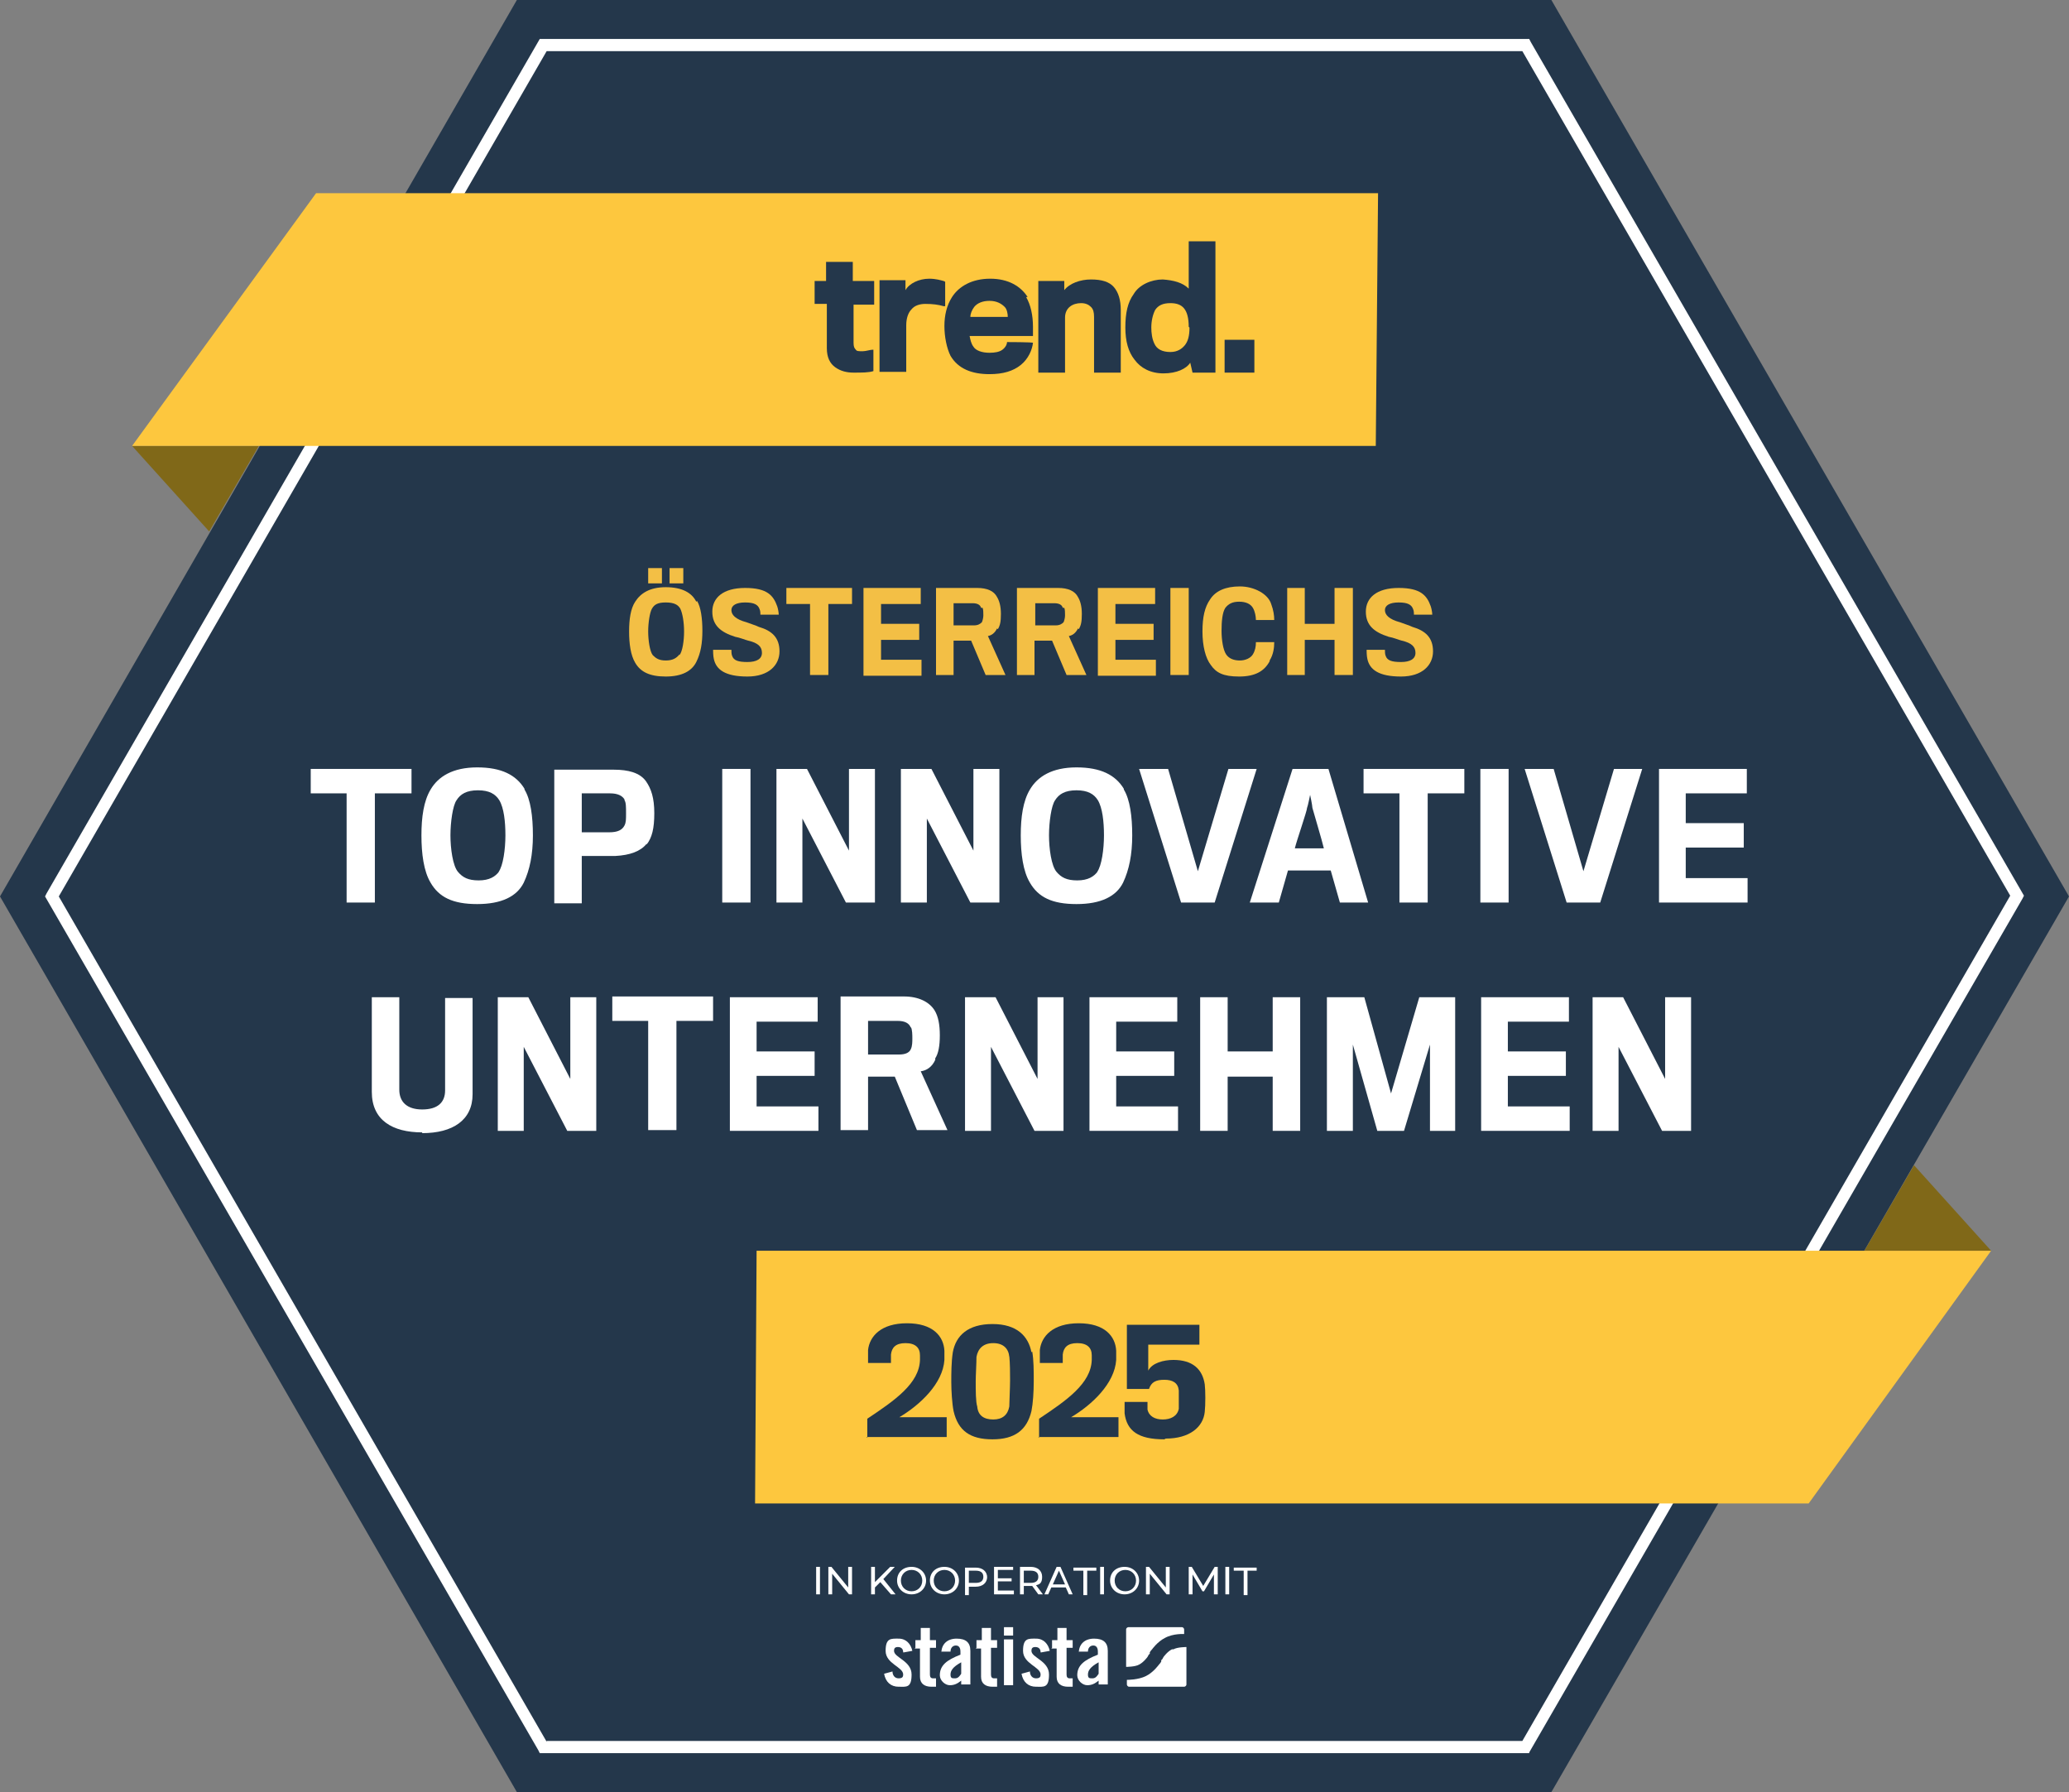 <?xml version="1.0" encoding="UTF-8"?>
<svg id="Layer_1" xmlns="http://www.w3.org/2000/svg" version="1.1" viewBox="0 0 271 234.7">
  <rect x="0" y="0" width="271" height="234.7" fill="#808080" stroke="none"/>
  <!-- Generator: Adobe Illustrator 29.1.0, SVG Export Plug-In . SVG Version: 2.1.0 Build 142)  -->
  <defs>
    <style>
      .st0 {
        fill: #806818;
      }

      .st1 {
        fill: #f3bf45;
      }

      .st2 {
        fill: #fff;
      }

      .st3 {
        fill: #fdc73e;
      }

      .st4 {
        fill: #24374b;
      }
    </style>
  </defs>
  <polygon class="st4" points="203.2 0 67.7 0 0 117.4 67.7 234.7 203.2 234.7 271 117.4 203.2 0"/>
  <g>
    <path class="st2" d="M106.9,205.2h.5v3.6h-.5v-3.6Z"/>
    <path class="st2" d="M111.6,205.2v3.6h-.4l-2.2-2.7v2.7h-.5v-3.6h.4l2.2,2.7v-2.7h.5Z"/>
    <path class="st2" d="M115.3,207.2l-.7.7v.9h-.5v-3.6h.5v2l2-2h.6l-1.5,1.6,1.6,2h-.6l-1.4-1.6Z"/>
    <path class="st2" d="M117.5,207c0-1.1.8-1.8,1.9-1.8s1.9.8,1.9,1.8-.8,1.8-1.9,1.8-1.9-.8-1.9-1.8ZM120.8,207c0-.8-.6-1.4-1.4-1.4s-1.4.6-1.4,1.4.6,1.4,1.4,1.4,1.4-.6,1.4-1.4Z"/>
    <path class="st2" d="M121.8,207c0-1.1.8-1.8,1.9-1.8s1.9.8,1.9,1.8-.8,1.8-1.9,1.8-1.9-.8-1.9-1.8ZM125.1,207c0-.8-.6-1.4-1.4-1.4s-1.4.6-1.4,1.4.6,1.4,1.4,1.4,1.4-.6,1.4-1.4Z"/>
    <path class="st2" d="M129.3,206.5c0,.8-.6,1.3-1.5,1.3h-.9v1.1h-.5v-3.6h1.4c.9,0,1.5.5,1.5,1.3ZM128.8,206.5c0-.5-.3-.8-1-.8h-.9v1.6h.9c.7,0,1-.3,1-.8Z"/>
    <path class="st2" d="M132.8,208.4v.4h-2.6v-3.6h2.5v.4h-2v1.1h1.8v.4h-1.8v1.2h2.1Z"/>
    <path class="st2" d="M136,208.8l-.8-1.1c0,0-.1,0-.2,0h-.9v1.1h-.5v-3.6h1.4c.9,0,1.5.5,1.5,1.3s-.3,1-.8,1.1l.9,1.2h-.6ZM136,206.5c0-.5-.3-.8-1-.8h-.9v1.6h.9c.7,0,1-.3,1-.8Z"/>
    <path class="st2" d="M139.6,207.9h-1.9l-.4.9h-.5l1.6-3.6h.5l1.6,3.6h-.5l-.4-.9ZM139.5,207.5l-.8-1.8-.8,1.8h1.6Z"/>
    <path class="st2" d="M141.8,205.7h-1.2v-.4h3v.4h-1.2v3.2h-.5v-3.2Z"/>
    <path class="st2" d="M144.1,205.2h.5v3.6h-.5v-3.6Z"/>
    <path class="st2" d="M145.4,207c0-1.1.8-1.8,1.9-1.8s1.9.8,1.9,1.8-.8,1.8-1.9,1.8-1.9-.8-1.9-1.8ZM148.8,207c0-.8-.6-1.4-1.4-1.4s-1.4.6-1.4,1.4.6,1.4,1.4,1.4,1.4-.6,1.4-1.4Z"/>
    <path class="st2" d="M153.2,205.2v3.6h-.4l-2.2-2.7v2.7h-.5v-3.6h.4l2.2,2.7v-2.7h.5Z"/>
    <path class="st2" d="M159,208.8v-2.6s-1.3,2.2-1.3,2.2h-.2l-1.3-2.2v2.6h-.5v-3.6h.4l1.5,2.5,1.5-2.5h.4v3.6s-.5,0-.5,0Z"/>
    <path class="st2" d="M160.5,205.2h.5v3.6h-.5v-3.6Z"/>
    <path class="st2" d="M162.8,205.7h-1.2v-.4h3v.4h-1.2v3.2h-.5v-3.2Z"/>
  </g>
  <g>
    <path class="st2" d="M118.3,216.4c0-.5-.3-.7-.7-.7s-.5.2-.5.5c0,.9,2.3,1.3,2.3,3.1s-.7,1.6-1.7,1.6-1.7-.6-1.9-1.7l1.1-.3c0,.5.3.9.8.9s.6-.2.6-.5c0-1-2.3-1.4-2.3-3.1s.7-1.6,1.7-1.6,1.6.7,1.8,1.6l-1.1.2Z"/>
    <path class="st2" d="M119.9,215.8v-1h.7v-1.6h1.2v1.6h.8v1h-.8v3.5c0,.3.1.5.4.5h.4v1.1c-.2,0-.3,0-.6,0-.9,0-1.5-.4-1.5-1.3v-3.7h-.7Z"/>
    <path class="st2" d="M123.3,216.5c0-1.2.8-1.9,2-1.9s1.8.5,1.8,1.6v3.8c0,.2,0,.4,0,.6h-1.2c0-.2,0-.3,0-.5-.5.4-.9.6-1.5.6s-1.3-.6-1.3-1.3c0-1.3.9-2,2.7-2.7v-.4c0-.5-.2-.8-.6-.8s-.7.3-.7.8h-1.2ZM125.9,217.7c-1.1.6-1.4,1.1-1.4,1.6s.2.5.6.5.6-.3.8-.6v-1.6Z"/>
    <path class="st2" d="M127.9,215.8v-1h.7v-1.6h1.2v1.6h.8v1h-.8v3.5c0,.3.1.5.4.5h.4v1.1c-.2,0-.3,0-.6,0-.9,0-1.5-.4-1.5-1.3v-3.7h-.7Z"/>
    <path class="st2" d="M131.5,213.1h1.2v1.1h-1.2v-1.1ZM131.5,214.7h1.2v6h-1.2v-6Z"/>
    <path class="st2" d="M136.3,216.4c0-.5-.3-.7-.7-.7s-.5.2-.5.5c0,.9,2.3,1.3,2.3,3.1s-.7,1.6-1.7,1.6-1.7-.6-1.9-1.7l1.1-.3c0,.5.3.9.8.9s.6-.2.6-.5c0-1-2.3-1.4-2.3-3.1s.7-1.6,1.7-1.6,1.6.7,1.8,1.6l-1.1.2Z"/>
    <path class="st2" d="M137.8,215.8v-1h.7v-1.6h1.2v1.6h.8v1h-.8v3.5c0,.3.1.5.4.5h.4v1.1c-.2,0-.3,0-.6,0-.9,0-1.5-.4-1.5-1.3v-3.7h-.7Z"/>
    <path class="st2" d="M141.3,216.5c0-1.2.8-1.9,2-1.9s1.8.5,1.8,1.6v3.8c0,.2,0,.4,0,.6h-1.2c0-.2,0-.3,0-.5-.5.4-.9.6-1.5.6s-1.3-.6-1.3-1.3c0-1.3.9-2,2.7-2.7v-.4c0-.5-.2-.8-.6-.8s-.7.3-.7.8h-1.2ZM143.9,217.7c-1.1.6-1.4,1.1-1.4,1.6s.2.5.6.5.6-.3.8-.6v-1.6Z"/>
    <path class="st2" d="M155,213.1h-7.2c-.1,0-.3.1-.3.3v4.9s0,0,0,0c0,0,1.2,0,1.7-.3.6-.3,1.1-1,1.1-1,.1-.2.2-.4.3-.4,0,0,0-.1,0-.1,0,0,0,0,0-.1,0,0,.1-.2.3-.4,0,0,.7-1,1.7-1.5,1.1-.6,2.5-.5,2.5-.5,0,0,0,0,0,0v-.6c0-.1-.1-.3-.3-.3M153.5,216c-.6.3-1.1,1-1.1,1-.1.2-.2.4-.3.4,0,0,0,.1,0,.1,0,0,0,0,0,.1,0,0-.1.2-.3.4,0,0-.7,1-1.7,1.5-1,.5-2.4.5-2.5.5v.6c0,.1.1.3.3.3h7.2c.1,0,.3-.1.3-.3v-4.9s0,0,0,0c0,0-1.2,0-1.7.3"/>
  </g>
  <g>
    <path class="st4" d="M113.5,194.5v-3c4.5-2.9,8.4-5.6,8.4-9.4,0-.3,0-.5,0-.7,0-1.2-.8-1.9-2.3-1.9s-2.2.8-2.3,1.8c0,.2,0,1.1,0,1.4h-3.7c0-.5,0-1.6,0-2.1.2-2.3,2.1-4.3,6.3-4.3s5.9,2.1,6,4.5c0,.3,0,1.2,0,1.5-.2,3.8-3.9,7.2-7.2,9.2h7.6v3.2h-12.9Z"/>
    <path class="st4" d="M139.9,180.7c.3,1.3.3,3,.3,4.8s-.1,3.6-.4,4.7c-.7,3-2.7,4.5-6.2,4.5s-5.5-1.4-6.2-4.6c-.3-1.2-.3-3.3-.3-4.7s0-3.2.3-4.7c.5-2.7,2.4-4.5,6.3-4.5s5.8,2,6.3,4.5ZM136.2,181.5c-.2-1.3-1-2.1-2.6-2.1s-2.5.8-2.6,2.2c-.1,1.1-.2,2.9-.2,3.9,0,1.5.1,3.3.2,4.1.2,1.4,1.1,2.1,2.6,2.1s2.4-.8,2.6-2.1c0-.7.2-2.9.2-4.1s0-2.7-.2-3.9Z"/>
    <path class="st4" d="M141,194.5v-3c4.5-2.9,8.4-5.6,8.4-9.4,0-.3,0-.5,0-.7,0-1.2-.8-1.9-2.3-1.9s-2.2.8-2.3,1.8c0,.2,0,1.1,0,1.4h-3.7c0-.5,0-1.6,0-2.1.2-2.3,2.1-4.3,6.3-4.3s5.9,2.1,6,4.5c0,.3,0,1.2,0,1.5-.2,3.8-3.9,7.2-7.2,9.2h7.6v3.2h-12.9Z"/>
    <path class="st4" d="M165.4,190.8v3.7h-3.5v-3.7h-7.8v-3.3l7.7-11.2h3.7v11.4h2.2v3.1h-2.2ZM161.9,181.5l-4.4,6.2h4.4v-6.2Z"/>
  </g>
  <path class="st2" d="M200.3,229.6H70.7l-.2-.4L5.9,117.4l.2-.4L70.7,5.1h129.6l.2.4,64.6,111.8-.2.4-64.6,111.8ZM71.6,228h127.8l63.9-110.7L199.4,6.7h-127.8L7.7,117.4l63.9,110.7Z"/>
  <polygon class="st0" points="17.3 58.4 27.4 69.6 33.9 58.4 17.3 58.4"/>
  <polygon class="st3" points="236.9 196.9 98.9 196.9 99.1 163.8 260.8 163.8 236.9 196.9"/>
  <polygon class="st0" points="260.8 163.8 250.7 152.6 244.2 163.8 260.8 163.8"/>
  <g>
    <path class="st4" d="M113.6,188.3v-2.5c3.6-2.4,6.8-4.6,6.9-7.7,0-.2,0-.4,0-.6,0-1-.6-1.6-1.9-1.6s-1.8.6-1.9,1.5c0,.2,0,.9,0,1.1h-3c0-.4,0-1.3,0-1.7.2-1.8,1.7-3.5,5.1-3.5s4.8,1.7,4.9,3.6c0,.2,0,1,0,1.2-.2,3.1-3.2,5.9-5.9,7.5h6.2v2.6h-10.5Z"/>
    <path class="st4" d="M135.2,177c.2,1.1.2,2.5.2,3.9s-.1,2.9-.3,3.9c-.6,2.5-2.2,3.7-5.1,3.7s-4.5-1.1-5.1-3.7c-.2-1-.3-2.7-.3-3.8s0-2.6.2-3.9c.4-2.2,2-3.7,5.2-3.7s4.7,1.6,5.1,3.7ZM132.2,177.7c-.1-1.1-.8-1.8-2.1-1.8s-2,.7-2.2,1.8c0,.9-.1,2.4-.1,3.2,0,1.2,0,2.7.2,3.3.1,1.2.9,1.7,2.1,1.7s1.9-.6,2.1-1.7c0-.6.1-2.4.1-3.4s0-2.2-.1-3.2Z"/>
    <path class="st4" d="M136.1,188.3v-2.5c3.6-2.4,6.8-4.6,6.9-7.7,0-.2,0-.4,0-.6,0-1-.6-1.6-1.9-1.6s-1.8.6-1.9,1.5c0,.2,0,.9,0,1.1h-3c0-.4,0-1.3,0-1.7.2-1.8,1.7-3.5,5.1-3.5s4.8,1.7,4.9,3.6c0,.2,0,1,0,1.2-.2,3.1-3.2,5.9-5.9,7.5h6.2v2.6h-10.5Z"/>
    <path class="st4" d="M152.5,188.5c-3.4,0-4.9-1.1-5.2-3.4,0-.4,0-1,0-1.5h3c0,.2,0,.7,0,1,.2.9,1,1.3,2,1.3s1.9-.4,2.1-1.4c0-.6,0-1.8,0-2.4-.1-1-.8-1.4-1.9-1.4s-1.7.3-2,1.2h-2.9v-8.4h9.5v2.6h-6.7v3.4c.5-1,2-1.4,3.3-1.4,2.5,0,3.8,1.2,4.1,3.2.1.8.1,2.7,0,3.6-.2,2-2,3.5-5.1,3.5Z"/>
  </g>
  <g>
    <path class="st1" d="M91.3,78.7c.5.8.7,2.3.7,3.9s-.2,2.9-.8,4.1c-.6,1.2-1.9,1.9-4,1.9s-3.3-.6-4-1.8c-.6-1-.8-2.5-.8-4.1s.2-3,.8-3.9c.7-1.1,1.9-1.9,4-1.9s3.4.7,4,1.9ZM84.9,76.4v-2h1.8v2h-1.8ZM89,85.8c.4-.5.6-1.9.6-3.1s-.2-2.4-.5-3c-.3-.5-.8-.8-1.9-.8s-1.5.3-1.8.8c-.3.5-.5,1.9-.5,3s.2,2.6.6,3.1c.4.4.8.7,1.7.7s1.4-.3,1.8-.8ZM87.7,76.4v-2h1.8v2h-1.8Z"/>
    <path class="st1" d="M97.9,88.6c-2.9,0-4.1-.9-4.4-2.3-.1-.4-.1-1.1-.1-1.2h2.4c0,.2,0,.6.1.8.2.6.8.8,2,.8s1.9-.4,1.9-1.2-.5-1.3-1.8-1.6c-.4-.1-1.1-.4-1.7-.5-1.9-.6-3-1.5-3-3.3s1.4-3.1,4.3-3.1,3.7,1,4.2,2.4c.1.3.2.8.2,1.1h-2.4c0-.1,0-.5-.1-.7-.2-.6-.7-.9-1.9-.9s-1.8.4-1.8,1,.5,1.2,2,1.6c.5.2,1.2.4,1.6.6,1.7.5,2.7,1.4,2.7,3.2s-1.4,3.3-4.2,3.3Z"/>
    <path class="st1" d="M108.5,79.1v9.3h-2.4v-9.3h-3.1v-2.1h8.6v2.1h-3.1Z"/>
    <path class="st1" d="M113.1,88.4v-11.4h7.5v2.1h-5.2v2.6h5v2.1h-5v2.6h5.3v2.1h-7.6Z"/>
    <path class="st1" d="M130.6,82.3c-.3.6-.7.9-1.2,1l2.3,5.1h-2.6l-1.9-4.5h-2.3v4.5h-2.3v-11.4h5.4c1.3,0,2.2.4,2.6,1.2.3.5.5,1.2.5,2.2s-.1,1.5-.4,2ZM128.5,79.6c-.1-.4-.5-.6-1.1-.6h-2.5v2.9h2.7c.5,0,.8-.2,1-.4.1-.2.2-.6.2-.9s0-.8-.1-1Z"/>
    <path class="st1" d="M141.2,82.3c-.3.6-.7.9-1.2,1l2.3,5.1h-2.6l-1.9-4.5h-2.3v4.5h-2.3v-11.4h5.4c1.3,0,2.2.4,2.6,1.2.3.5.5,1.2.5,2.2s-.1,1.5-.4,2ZM139.2,79.6c-.1-.4-.5-.6-1.1-.6h-2.5v2.9h2.7c.5,0,.8-.2,1-.4.1-.2.2-.6.2-.9s0-.8-.1-1Z"/>
    <path class="st1" d="M143.8,88.4v-11.4h7.5v2.1h-5.2v2.6h5v2.1h-5v2.6h5.3v2.1h-7.6Z"/>
    <path class="st1" d="M153.3,88.4v-11.4h2.4v11.4h-2.4Z"/>
    <path class="st1" d="M166.3,86.6c-.7,1.3-1.9,2-4,2s-3-.5-3.7-1.5c-.7-.9-1.1-2.5-1.1-4.4s.3-3.2,1-4.2c.7-1.1,2-1.7,3.9-1.7s3.7,1,4.1,2.3c.3.8.4,1.5.4,2.1h-2.4c0-.4-.1-1.1-.4-1.6-.3-.5-.9-.8-1.8-.8s-1.4.3-1.8.8c-.4.6-.5,1.8-.5,3s.2,2.5.6,3.1c.4.6,1.1.8,1.8.8s1.4-.3,1.7-.8c.3-.5.4-1,.4-1.6h2.4c0,.7-.1,1.6-.6,2.4Z"/>
    <path class="st1" d="M174.8,88.4v-4.6h-3.9v4.6h-2.3v-11.4h2.3v4.7h3.9v-4.7h2.4v11.4h-2.4Z"/>
    <path class="st1" d="M183.5,88.6c-2.9,0-4.1-.9-4.4-2.3-.1-.4-.1-1.1-.1-1.2h2.4c0,.2,0,.6.1.8.2.6.8.8,2,.8s1.9-.4,1.9-1.2-.5-1.3-1.8-1.6c-.4-.1-1.1-.4-1.7-.5-1.9-.6-3-1.5-3-3.3s1.4-3.1,4.3-3.1,3.7,1,4.2,2.4c.1.3.2.8.2,1.1h-2.4c0-.1,0-.5-.1-.7-.2-.6-.7-.9-1.9-.9s-1.8.4-1.8,1,.5,1.2,2,1.6c.5.2,1.2.4,1.6.6,1.7.5,2.7,1.4,2.7,3.2s-1.4,3.3-4.2,3.3Z"/>
    <path class="st2" d="M49.1,103.9v14.3h-3.7v-14.3h-4.7v-3.2h13.2v3.2h-4.7Z"/>
    <path class="st2" d="M68.7,103.4c.8,1.3,1.1,3.5,1.1,6s-.4,4.5-1.2,6.2c-.9,1.8-2.9,2.8-6.1,2.8s-5-.9-6.1-2.8c-.9-1.5-1.2-3.8-1.2-6.2s.3-4.5,1.2-6c1-1.7,2.9-2.9,6.1-2.9s5.1,1,6.2,2.8ZM65.3,114.2c.6-.8.9-3,.9-4.8s-.2-3.6-.8-4.6c-.5-.8-1.3-1.3-2.8-1.3s-2.3.5-2.8,1.3c-.5.7-.8,2.9-.8,4.6s.3,4,1,4.8c.6.7,1.3,1.1,2.7,1.1s2.2-.5,2.7-1.2Z"/>
    <path class="st2" d="M84.7,110.5c-.8,1-2.2,1.5-4.1,1.6-.5,0-4.4,0-4.4,0v6.2h-3.6v-17.5h7.8c1.9,0,3.4.4,4.2,1.5.7,1,1.1,2.2,1.1,4.2s-.3,3.2-1,4.1ZM81.8,104.7c-.3-.5-.9-.8-1.9-.8h-3.7v5.1h3.6c1.1,0,1.7-.3,2-.9.2-.4.2-.8.2-1.6s0-1.4-.2-1.7Z"/>
    <path class="st2" d="M94.6,118.2v-17.5h3.7v17.5h-3.7Z"/>
    <path class="st2" d="M110.8,118.2l-5.7-11v11h-3.4v-17.5h4l5.5,10.7v-10.7h3.4v17.5h-3.8Z"/>
    <path class="st2" d="M127.1,118.2l-5.7-11v11h-3.4v-17.5h4l5.5,10.7v-10.7h3.4v17.5h-3.8Z"/>
    <path class="st2" d="M147.2,103.4c.8,1.3,1.1,3.5,1.1,6s-.4,4.5-1.2,6.2c-.9,1.8-2.9,2.8-6.1,2.8s-5-.9-6.1-2.8c-.9-1.5-1.2-3.8-1.2-6.2s.3-4.5,1.2-6c1-1.7,2.9-2.9,6.1-2.9s5.1,1,6.2,2.8ZM143.7,114.2c.6-.8.9-3,.9-4.8s-.2-3.6-.8-4.6c-.5-.8-1.3-1.3-2.8-1.3s-2.3.5-2.8,1.3c-.5.7-.8,2.9-.8,4.6s.3,4,1,4.8c.6.7,1.3,1.1,2.7,1.1s2.2-.5,2.7-1.2Z"/>
    <path class="st2" d="M159.1,118.2h-4.4l-5.5-17.5h3.8l3.9,13.4,4-13.4h3.7l-5.5,17.5Z"/>
    <path class="st2" d="M167.4,118.2h-3.7l5.6-17.5h4.7l5.2,17.5h-3.7l-1.2-4.2h-5.6l-1.2,4.2ZM171.9,105.8c0-.3-.3-1.7-.3-1.7,0,0-.3,1.5-.4,1.7,0,.4-1.4,4.4-1.6,5.3h3.8c-.2-.9-1.4-4.9-1.5-5.3Z"/>
    <path class="st2" d="M187,103.9v14.3h-3.7v-14.3h-4.7v-3.2h13.2v3.2h-4.7Z"/>
    <path class="st2" d="M193.9,118.2v-17.5h3.7v17.5h-3.7Z"/>
    <path class="st2" d="M209.6,118.2h-4.4l-5.5-17.5h3.8l3.9,13.4,4-13.4h3.7l-5.5,17.5Z"/>
    <path class="st2" d="M217.3,118.2v-17.5h11.5v3.2h-8v3.9h7.6v3.2h-7.6v4h8.1v3.2h-11.6Z"/>
    <path class="st2" d="M55.3,148.3c-3.9,0-6.6-1.6-6.6-5.3v-12.4h3.6v12.1c0,1.6,1,2.6,3,2.6s3-.9,3-2.5v-12.1h3.6v12.6c0,3.4-2.6,5.1-6.6,5.1Z"/>
    <path class="st2" d="M74.3,148.1l-5.7-11v11h-3.4v-17.5h4l5.5,10.7v-10.7h3.4v17.5h-3.8Z"/>
    <path class="st2" d="M88.6,133.7v14.3h-3.7v-14.3h-4.7v-3.2h13.2v3.2h-4.7Z"/>
    <path class="st2" d="M95.6,148.1v-17.5h11.5v3.2h-8v3.9h7.6v3.2h-7.6v4h8.1v3.2h-11.6Z"/>
    <path class="st2" d="M122.5,138.8c-.4.9-1.1,1.4-1.9,1.5l3.5,7.7h-4l-2.9-7h-3.5v7h-3.6v-17.5h8.3c1.9,0,3.3.7,4,1.8.5.8.7,1.9.7,3.3s-.2,2.4-.6,3ZM119.3,134.6c-.2-.6-.8-.9-1.7-.9h-3.9v4.4h4.1c.7,0,1.3-.2,1.5-.7.2-.4.2-1,.2-1.4s0-1.2-.2-1.5Z"/>
    <path class="st2" d="M135.5,148.1l-5.7-11v11h-3.4v-17.5h4l5.5,10.7v-10.7h3.4v17.5h-3.8Z"/>
    <path class="st2" d="M142.7,148.1v-17.5h11.5v3.2h-8v3.9h7.6v3.2h-7.6v4h8.1v3.2h-11.6Z"/>
    <path class="st2" d="M166.7,148.1v-7.1h-5.9v7.1h-3.6v-17.5h3.6v7.1h5.9v-7.1h3.6v17.5h-3.6Z"/>
    <path class="st2" d="M187.3,148.1v-11.3l-3.4,11.3h-3.5l-3.2-11.3v11.3h-3.4v-17.5h4.9l3.5,12.6,3.7-12.6h4.7v17.5h-3.3Z"/>
    <path class="st2" d="M194,148.1v-17.5h11.5v3.2h-8v3.9h7.6v3.2h-7.6v4h8.1v3.2h-11.6Z"/>
    <path class="st2" d="M217.7,148.1l-5.7-11v11h-3.4v-17.5h4l5.5,10.7v-10.7h3.4v17.5h-3.8Z"/>
  </g>
  <g>
    <polygon class="st3" points="41.4 25.3 180.5 25.3 180.2 58.4 17.3 58.4 41.4 25.3"/>
    <g>
      <path class="st4" d="M114.5,39.8v-3h-2.8v-2.5h-3.5v2.5h-1.5v3h1.6v5.8c0,1.2.4,2,1.1,2.5.7.5,1.5.7,2.4.7,1.1,0,2,0,2.6-.2h0v-2.8h-.1c-.3,0-.9.2-1.3.2-.5,0-.8,0-.9-.2-.2-.2-.3-.4-.3-.9v-5h2.7Z"/>
      <path class="st4" d="M123.6,36.8c-.4-.1-1-.3-1.9-.3-1.3,0-2.6.6-3.1,1.5v-1.3h-3.4v12h3.5v-6.1c0-1,.3-1.7.7-2.1.4-.5,1.1-.7,1.8-.7,1,0,1.7.1,2.4.3h.2s0-3.2,0-3.2h0Z"/>
      <path class="st4" d="M134.6,38.9c-.9-1.4-2.5-2.4-4.9-2.4-2.4,0-4.1,1-5,2.4-.7,1.1-1,2.4-1,3.8s.3,2.9.8,3.9c1,1.7,2.8,2.4,5.1,2.4h0c1.8,0,3.1-.4,4.1-1.2h0c1-.8,1.5-2,1.6-2.9h0c0-.1-3.4-.1-3.4-.1h0c0,.3-.2.7-.6,1-.4.3-1,.4-1.7.4-1,0-1.8-.3-2.1-.8-.3-.4-.4-.9-.5-1.4h8.3c0-.5,0-.8,0-1.2,0-1.5-.3-2.9-.9-3.9M132,41.5h-4.9c0-.4.2-.9.5-1.3.4-.5,1.1-.8,2-.8,1,0,1.6.4,2,.8.3.3.4.9.4,1.3"/>
      <path class="st4" d="M146.8,40.6c0-1.3-.3-2.3-.9-3-.6-.7-1.6-1-3-1-1.4,0-2.8.5-3.5,1.4v-1.2h-3.4v12h3.5v-7.2c0-1.3,1-1.9,2.1-1.9.6,0,1,.2,1.3.5.3.3.4.7.4,1.3v7.3h3.5v-8.1Z"/>
      <path class="st4" d="M159.2,31.6h-3.5v6.2c-.8-.8-2-1.1-3.4-1.2-1.5,0-3.1.7-3.8,1.9-.8,1.1-1.1,2.5-1.1,4.4,0,1.8.4,3.2,1.2,4.2.8,1.1,2.1,1.8,3.8,1.8h0c1.7,0,3-.6,3.5-1.4l.3,1.3h3v-17.1h0ZM155.8,42.9c0,1.1-.2,1.8-.6,2.3-.4.5-1,.9-1.9.9-1.1,0-1.8-.4-2.1-1.1-.3-.6-.4-1.4-.4-2.1,0-.9.2-1.7.5-2.3.4-.6,1-.9,2-.9.8,0,1.4.2,1.8.7.4.5.6,1.3.6,2.4"/>
      <rect class="st4" x="160.4" y="44.5" width="3.9" height="4.3"/>
    </g>
  </g>
</svg>